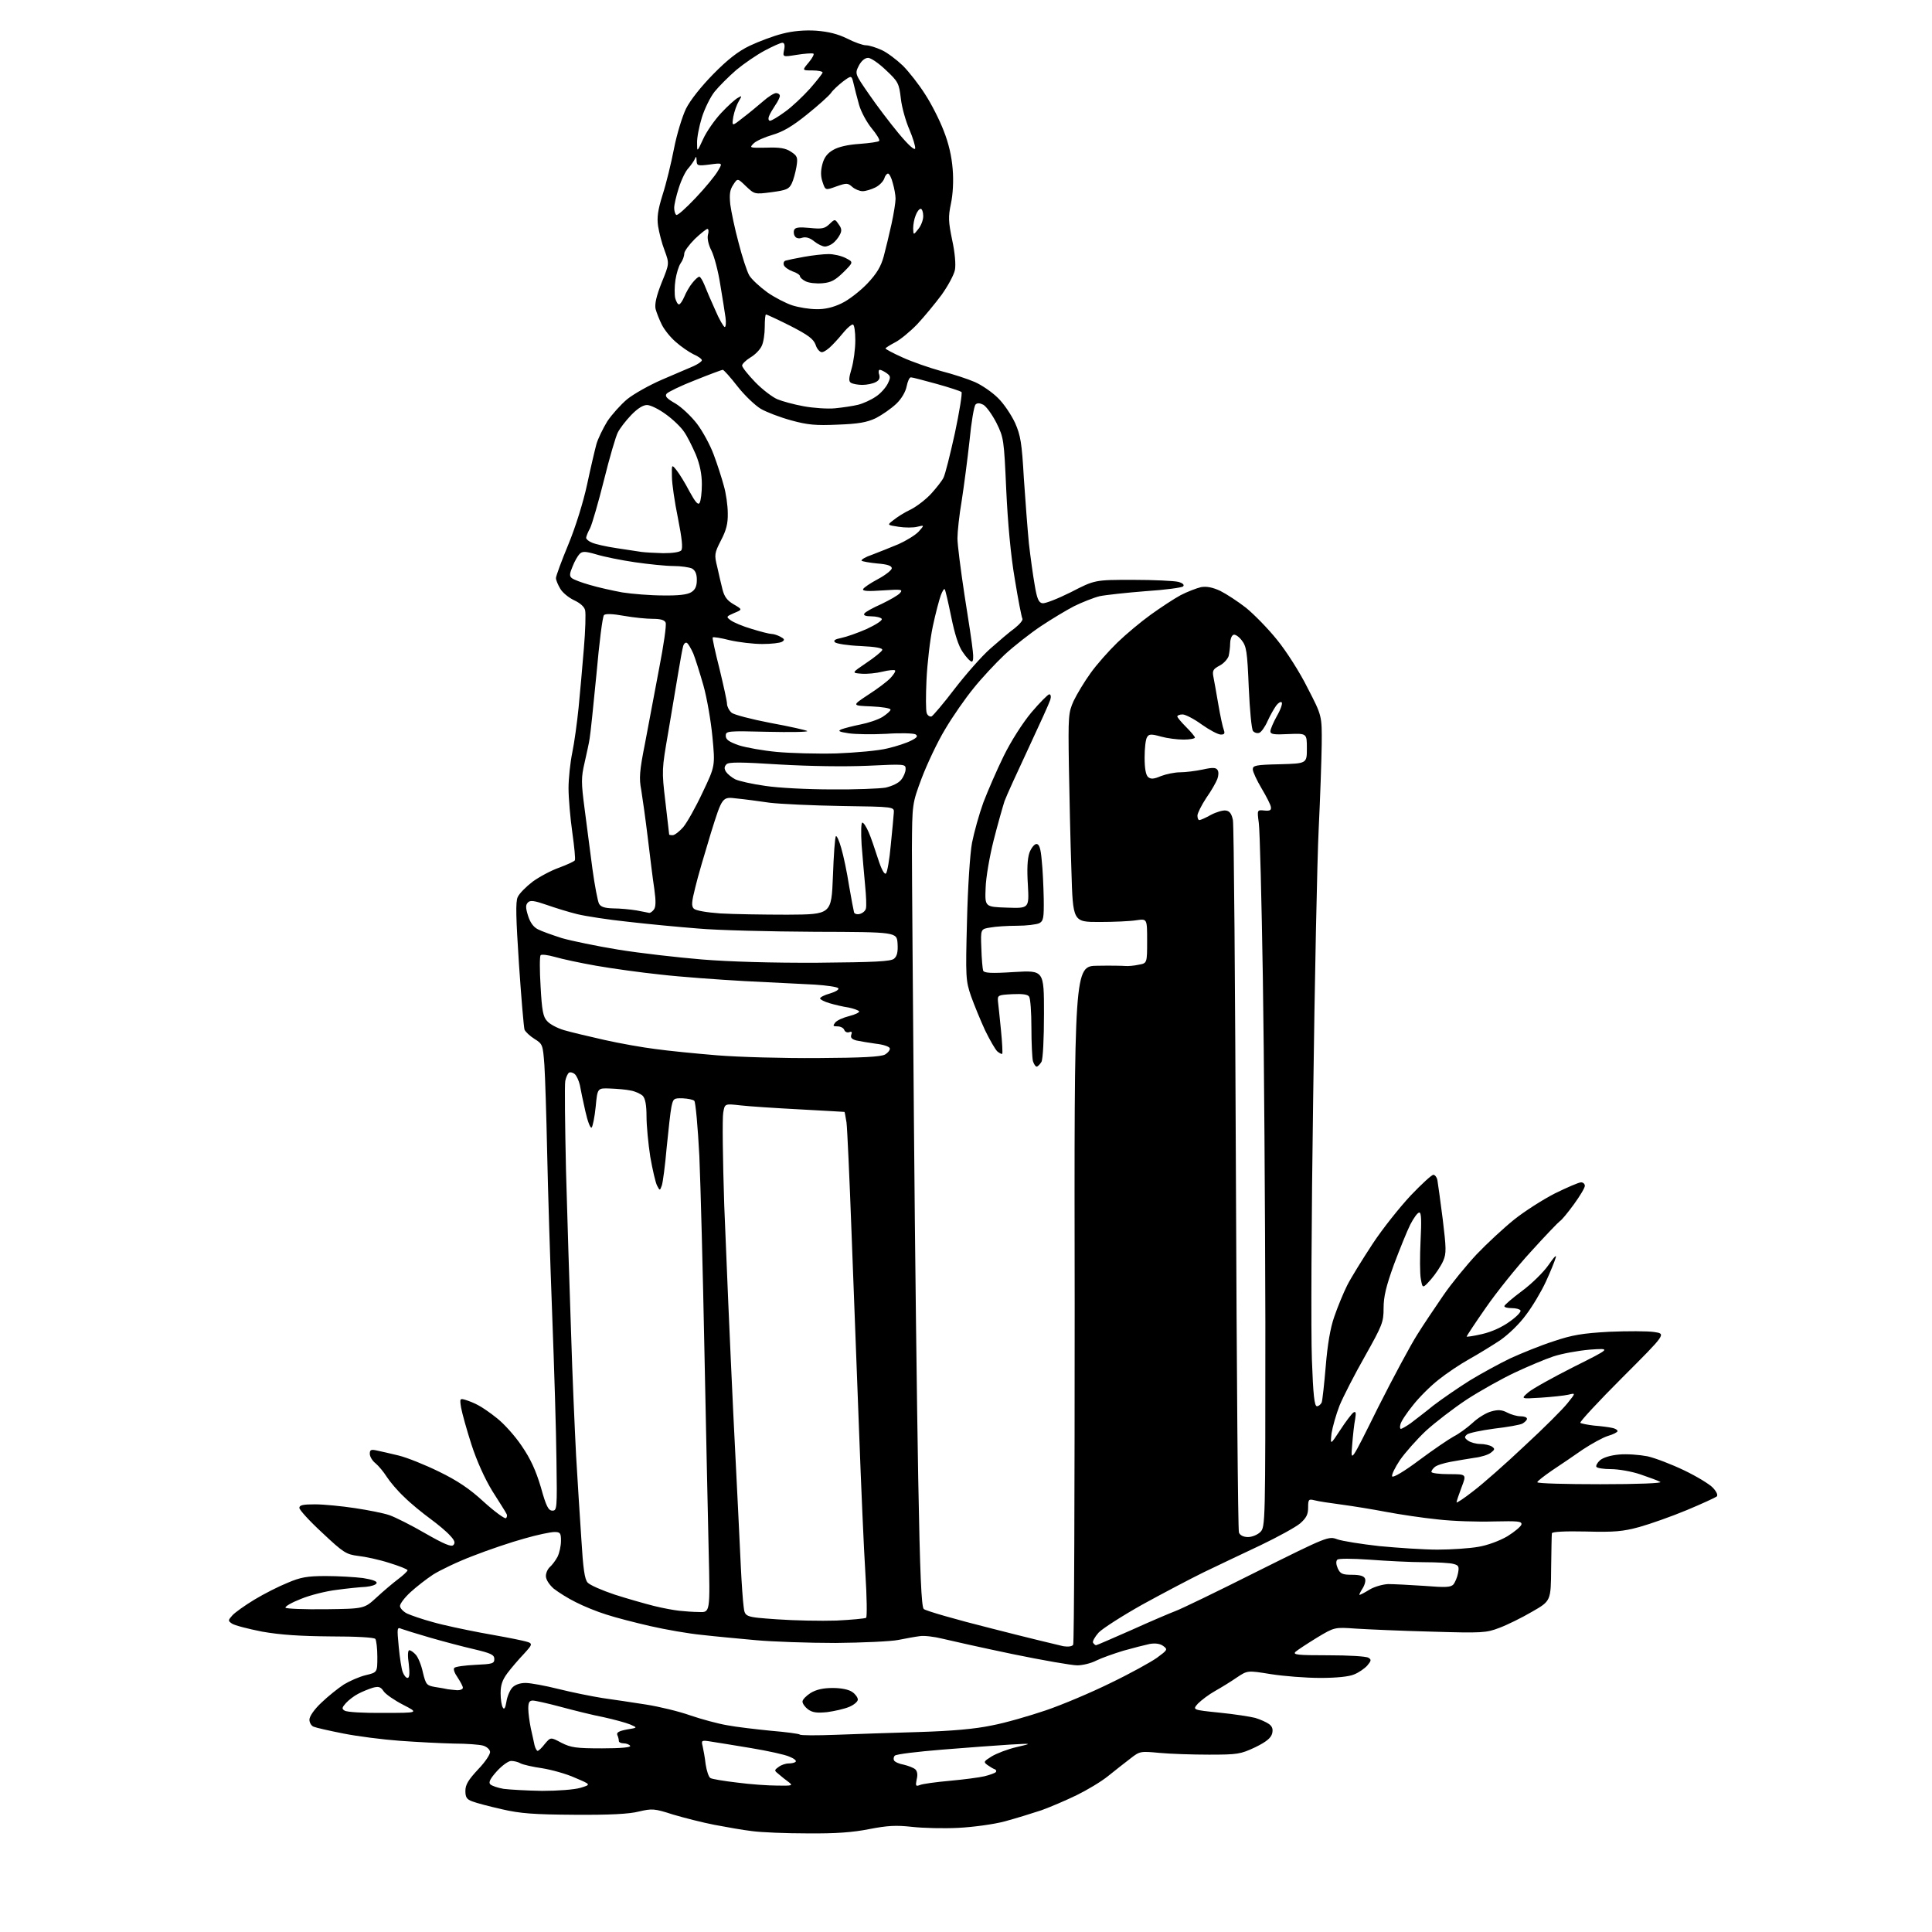 <?xml version="1.0" encoding="UTF-8" standalone="no"?>
<svg 
  version="1.1" 
  xmlns="http://www.w3.org/2000/svg" 
  xmlns:xlink="http://www.w3.org/1999/xlink" 
  xmlns:svg="http://www.w3.org/2000/svg"
  xmlns:rdf="http://www.w3.org/1999/02/22-rdf-syntax-ns#"
  xmlns:cc="http://creativecommons.org/ns#"
  xmlns:dc="http://purl.org/dc/elements/1.1/"
  viewBox="0 0 768 768"
  width="768"
  height="768"
>
<style>svg {background-color: white; }</style>"
<path stroke="none" fill="black" fill-rule="evenodd" d="M321.0,728.8C312.5,728.8 302.6,728.4 299.0,727.9C295.5,727.5 288.7,726.3 284.0,725.4C279.3,724.5 271.9,722.6 267.5,721.3C260.1,718.9 259.2,718.9 254.0,720.1C250.2,721.1 242.3,721.5 228.5,721.4C212.2,721.3 206.8,720.9 199.5,719.2C194.6,718.1 189.3,716.7 187.8,716.1C185.5,715.3 185.0,714.4 185.0,711.9C185.0,709.4 186.2,707.5 190.1,703.3C193.0,700.3 195.0,697.2 194.8,696.3C194.6,695.3 193.4,694.3 192.0,693.9C190.6,693.5 185.4,693.1 180.5,693.1C175.6,693.0 165.9,692.5 159.0,692.0C152.1,691.5 142.0,690.2 136.5,689.1C130.9,688.0 125.6,686.8 124.7,686.4C123.8,686.1 123.0,684.8 123.0,683.6C123.0,682.3 124.9,679.5 127.8,676.8C130.4,674.3 134.4,671.1 136.7,669.6C139.0,668.2 142.9,666.5 145.4,665.9C150.0,664.8 150.0,664.8 150.0,658.6C150.0,655.3 149.6,652.0 149.2,651.5C148.8,650.9 141.6,650.5 131.5,650.5C119.4,650.4 111.6,649.9 104.2,648.6C98.6,647.5 93.2,646.1 92.2,645.4C90.6,644.3 90.6,644.1 92.4,642.1C93.4,641.0 97.3,638.2 101.1,635.9C104.9,633.6 110.8,630.6 114.3,629.2C119.4,627.0 122.1,626.5 129.5,626.5C134.4,626.5 141.1,626.9 144.3,627.3C148.0,627.9 150.0,628.6 149.7,629.3C149.5,630.0 147.6,630.6 145.4,630.8C143.3,630.9 138.1,631.4 133.8,632.0C129.6,632.5 123.2,634.1 119.6,635.6C116.0,637.0 113.2,638.6 113.5,639.1C113.8,639.5 121.0,639.8 129.4,639.7C144.8,639.5 144.8,639.5 149.7,635.0C152.4,632.5 156.3,629.2 158.3,627.7C160.3,626.2 162.0,624.6 162.0,624.2C162.0,623.8 158.7,622.5 154.8,621.3C150.8,620.0 145.2,618.8 142.4,618.5C137.6,617.9 136.5,617.2 128.1,609.3C123.1,604.7 119.0,600.2 119.0,599.4C119.0,598.3 120.5,598.0 125.2,598.0C128.7,598.0 135.8,598.7 141.1,599.5C146.4,600.3 152.5,601.5 154.8,602.3C157.1,603.1 163.5,606.3 169.0,609.5C176.5,613.8 179.4,615.0 180.2,614.2C181.1,613.3 180.7,612.3 178.9,610.4C177.6,608.9 174.0,605.9 171.0,603.7C168.0,601.5 163.3,597.7 160.7,595.1C158.0,592.6 154.9,588.9 153.7,587.0C152.5,585.1 150.5,582.7 149.3,581.7C148.0,580.7 147.0,579.0 147.0,577.9C147.0,576.3 147.5,576.1 149.8,576.6C151.3,576.9 155.2,577.8 158.5,578.6C161.8,579.4 169.0,582.3 174.5,585.0C181.7,588.5 186.7,591.8 192.3,597.0C196.6,600.9 200.6,603.8 201.1,603.5C201.6,603.1 201.7,602.3 201.3,601.7C201.0,601.0 198.4,597.0 195.7,592.7C192.7,587.8 189.5,580.7 187.4,574.2C185.5,568.3 183.7,561.8 183.3,559.6C182.7,555.9 182.8,555.8 185.1,556.5C186.4,556.9 188.7,557.8 190.1,558.6C191.5,559.3 194.9,561.6 197.6,563.8C200.4,566.0 204.8,570.9 207.4,574.8C210.9,579.9 213.0,584.5 215.0,591.2C217.1,598.8 218.0,600.5 219.6,600.5C221.4,600.5 221.5,599.7 221.2,580.5C221.1,569.5 220.3,543.4 219.5,522.5C218.7,501.6 217.8,472.6 217.5,458.0C217.2,443.4 216.7,427.8 216.4,423.3C215.8,415.3 215.7,415.0 212.5,413.0C210.7,411.9 208.9,410.2 208.5,409.3C208.2,408.3 207.2,396.6 206.3,383.3C205.1,364.9 204.9,358.4 205.8,356.6C206.4,355.2 209.1,352.5 211.7,350.5C214.3,348.6 219.1,346.0 222.3,344.9C225.5,343.7 228.3,342.4 228.5,342.0C228.8,341.6 228.3,336.6 227.5,330.9C226.7,325.2 226.0,317.3 226.0,313.3C226.0,309.4 226.7,303.0 227.5,299.1C228.3,295.3 229.4,287.2 230.0,281.3C230.6,275.4 231.5,264.8 232.1,257.7C232.7,250.7 232.9,243.9 232.6,242.6C232.3,241.2 230.6,239.7 228.2,238.6C226.1,237.6 223.6,235.6 222.7,234.0C221.8,232.5 221.0,230.6 221.0,229.8C221.0,229.0 223.2,223.0 225.9,216.5C228.8,209.5 231.9,199.5 233.4,192.5C234.8,185.9 236.5,178.7 237.1,176.5C237.7,174.4 239.7,170.3 241.4,167.5C243.2,164.8 246.8,160.8 249.3,158.7C251.9,156.6 258.1,153.1 263.2,150.9C268.3,148.7 274.0,146.3 275.8,145.5C277.5,144.7 279.0,143.7 279.0,143.2C279.0,142.7 277.5,141.6 275.6,140.8C273.8,139.9 270.6,137.7 268.6,135.9C266.5,134.1 264.1,131.1 263.1,129.1C262.1,127.1 261.0,124.3 260.6,122.8C260.2,120.9 260.9,117.7 263.0,112.4C266.1,104.8 266.1,104.8 264.2,99.6C263.1,96.8 262.0,92.4 261.6,89.9C261.1,86.4 261.5,83.5 263.4,77.4C264.8,73.1 266.8,64.9 267.9,59.2C269.0,53.5 271.2,46.3 272.7,43.2C274.4,39.8 278.7,34.4 283.5,29.5C289.2,23.7 293.4,20.4 298.0,18.2C301.6,16.5 307.4,14.3 311.0,13.4C315.2,12.3 319.9,11.9 324.5,12.2C329.4,12.6 333.0,13.5 336.7,15.3C339.6,16.8 343.0,18.0 344.2,18.0C345.5,18.0 348.3,18.9 350.5,19.9C352.7,20.9 356.5,23.8 358.9,26.1C361.3,28.5 365.3,33.6 367.7,37.4C370.2,41.2 373.5,47.7 375.1,51.9C377.1,56.9 378.3,62.1 378.7,67.2C379.1,71.9 378.8,77.3 378.0,81.0C376.9,86.2 377.0,88.1 378.5,95.4C379.6,100.4 380.0,105.2 379.6,107.3C379.2,109.3 376.8,113.7 374.3,117.2C371.7,120.7 367.4,125.9 364.6,128.9C361.8,131.8 357.8,135.1 355.8,136.1C353.7,137.2 352.0,138.3 352.0,138.5C352.0,138.8 355.0,140.4 358.8,142.1C362.5,143.8 369.4,146.2 374.1,147.5C378.8,148.7 384.9,150.7 387.6,151.9C390.3,153.1 394.4,155.9 396.7,158.2C399.0,160.4 402.0,164.9 403.5,168.1C405.7,173.1 406.2,176.0 407.0,190.2C407.6,199.2 408.5,210.8 409.0,216.0C409.6,221.2 410.6,228.6 411.3,232.5C412.2,238.0 412.9,239.6 414.4,239.8C415.4,240.0 420.5,238.0 425.7,235.4C435.2,230.5 435.2,230.5 450.3,230.5C458.7,230.5 466.8,230.9 468.4,231.3C470.2,231.8 470.9,232.5 470.3,233.1C469.8,233.6 463.1,234.5 455.4,235.0C447.8,235.6 439.5,236.5 437.1,237.0C434.7,237.6 430.2,239.4 427.1,240.9C424.0,242.5 418.0,246.1 413.8,248.9C409.6,251.7 403.1,256.8 399.4,260.2C395.8,263.6 390.1,269.7 387.0,273.6C383.8,277.5 378.7,284.8 375.7,289.9C372.6,295.0 368.5,303.8 366.4,309.3C362.6,319.5 362.6,319.5 362.5,337.5C362.5,347.4 362.9,396.2 363.3,446.0C363.7,495.8 364.5,559.4 365.0,587.4C365.7,626.4 366.3,638.7 367.2,639.6C367.9,640.3 380.0,643.8 394.0,647.3C408.0,650.9 420.9,654.0 422.7,654.4C424.6,654.7 426.2,654.5 426.6,653.8C427.0,653.2 427.2,592.3 427.2,518.4C427.0,384.0 427.0,384.0 436.3,383.9C441.3,383.8 446.3,383.9 447.4,384.0C448.4,384.1 450.8,383.9 452.6,383.5C456.0,382.9 456.0,382.9 456.0,374.0C456.0,365.2 456.0,365.2 451.8,365.8C449.4,366.2 442.8,366.5 437.0,366.5C426.5,366.5 426.5,366.5 425.9,346.0C425.5,334.7 425.1,316.1 424.9,304.5C424.6,284.5 424.7,283.3 426.8,278.6C428.1,275.9 431.1,270.9 433.5,267.6C435.9,264.2 440.7,258.8 444.2,255.4C447.6,252.1 453.6,247.1 457.5,244.3C461.4,241.5 466.7,238.0 469.3,236.6C472.0,235.2 475.7,233.8 477.4,233.4C479.7,233.0 482.1,233.5 485.1,234.9C487.5,236.1 492.1,239.1 495.3,241.6C498.5,244.2 504.1,249.9 507.7,254.4C511.3,258.8 516.8,267.4 519.8,273.5C525.5,284.5 525.5,284.5 525.4,296.0C525.3,302.3 524.8,317.4 524.2,329.5C523.6,341.6 522.6,389.9 522.0,436.8C521.3,483.7 521.1,530.4 521.5,540.5C522.0,554.5 522.5,559.0 523.5,559.0C524.2,559.0 525.0,558.3 525.4,557.5C525.7,556.6 526.4,550.2 527.0,543.1C527.7,534.6 528.8,527.9 530.4,523.4C531.7,519.6 534.0,514.0 535.5,511.0C537.0,508.0 541.6,500.6 545.6,494.5C549.6,488.4 556.5,479.8 560.8,475.2C565.1,470.7 569.1,467.0 569.8,467.0C570.4,467.0 571.2,468.0 571.4,469.2C571.6,470.5 572.6,477.4 573.5,484.6C574.9,496.2 575.0,498.2 573.7,501.2C572.9,503.1 570.7,506.4 568.9,508.5C565.5,512.3 565.5,512.3 564.8,508.4C564.4,506.3 564.4,499.4 564.7,493.2C565.1,485.2 565.0,482.0 564.2,482.0C563.5,482.0 562.0,484.1 560.6,486.8C559.3,489.4 556.4,496.6 554.1,502.7C551.0,511.3 550.0,515.4 550.0,520.0C550.0,525.6 549.5,526.8 542.6,539.1C538.5,546.3 534.0,555.1 532.5,558.7C531.1,562.3 529.7,567.3 529.3,569.8C528.8,574.5 528.8,574.5 532.8,568.4C535.0,565.0 537.4,561.9 538.0,561.5C539.0,560.9 539.1,561.6 538.7,564.1C538.3,566.0 537.8,570.6 537.5,574.5C536.9,581.5 536.9,581.5 547.8,559.5C553.9,547.4 560.9,534.4 563.4,530.5C565.8,526.6 570.5,519.7 573.7,515.0C576.9,510.3 582.9,503.0 587.0,498.6C591.1,494.3 597.8,488.1 601.9,484.8C605.9,481.6 613.2,476.9 618.1,474.4C623.0,472.0 627.6,470.0 628.5,470.0C629.3,470.0 630.0,470.6 630.0,471.4C630.0,472.2 628.0,475.5 625.6,478.8C623.2,482.1 620.7,485.1 620.1,485.4C619.5,485.8 614.3,491.2 608.6,497.5C602.9,503.7 594.8,513.8 590.6,519.9C586.4,525.9 583.0,531.1 583.0,531.3C583.0,531.5 585.8,531.1 589.2,530.3C593.1,529.4 597.2,527.5 600.2,525.3C602.9,523.4 604.8,521.4 604.4,520.9C604.1,520.4 602.6,520.0 600.9,520.0C599.3,520.0 598.0,519.7 598.0,519.2C598.0,518.8 601.1,516.1 605.0,513.2C608.8,510.4 613.6,505.7 615.6,502.8C617.8,499.6 618.9,498.5 618.4,500.0C618.0,501.4 616.3,505.6 614.5,509.5C612.7,513.4 609.2,519.3 606.6,522.7C604.0,526.3 599.6,530.5 596.3,532.8C593.1,534.9 587.6,538.3 584.0,540.3C580.4,542.3 574.9,546.0 571.8,548.5C568.6,551.0 564.0,555.6 561.6,558.7C559.1,561.8 556.9,565.1 556.7,566.2C556.4,567.2 556.5,568.0 556.9,568.0C557.2,568.0 559.0,567.0 560.7,565.8C562.4,564.5 566.5,561.4 569.8,558.7C573.2,556.1 579.6,551.7 584.2,548.8C588.8,546.0 596.1,542.0 600.5,539.9C604.9,537.9 612.5,534.8 617.5,533.2C624.9,530.7 628.9,530.0 639.7,529.4C646.9,529.1 655.0,529.1 657.6,529.5C662.3,530.2 662.3,530.2 645.0,547.5C635.4,557.1 627.9,565.2 628.2,565.6C628.6,565.9 631.1,566.4 633.7,566.7C636.3,566.9 639.5,567.3 640.8,567.6C642.0,567.8 643.0,568.4 643.0,568.9C643.0,569.3 641.3,570.2 639.2,570.8C637.2,571.4 632.7,573.9 629.2,576.2C625.8,578.6 620.3,582.3 617.0,584.5C613.8,586.7 611.1,588.8 611.1,589.2C611.0,589.7 622.4,590.0 636.2,590.0C651.1,590.0 660.9,589.6 660.0,589.1C659.2,588.6 655.6,587.3 652.1,586.1C648.6,584.9 643.3,584.0 640.4,584.0C637.5,584.0 634.9,583.6 634.6,583.1C634.3,582.7 634.9,581.5 636.0,580.5C637.3,579.4 640.2,578.5 643.6,578.2C646.7,577.9 651.8,578.3 654.9,578.9C658.0,579.6 664.5,582.1 669.5,584.5C674.5,586.9 679.6,590.0 680.9,591.4C682.4,593.0 683.0,594.4 682.4,594.9C681.9,595.3 676.5,597.8 670.5,600.3C664.5,602.8 656.0,605.8 651.7,607.0C645.1,608.8 641.8,609.1 630.4,608.8C622.0,608.6 617.0,608.9 616.9,609.5C616.8,610.0 616.7,616.3 616.6,623.5C616.5,636.4 616.5,636.4 609.0,640.7C604.9,643.1 599.0,646.0 596.0,647.1C590.8,649.1 589.3,649.2 569.0,648.6C557.2,648.3 543.7,647.7 539.0,647.4C530.5,646.8 530.5,646.8 523.5,651.0C519.6,653.4 515.8,655.9 515.0,656.6C513.8,657.8 515.7,658.0 528.0,658.0C536.0,658.0 543.2,658.4 544.0,659.0C545.2,659.7 545.1,660.2 543.5,662.1C542.4,663.3 540.1,664.9 538.3,665.6C536.3,666.5 531.2,667.0 524.8,667.0C519.1,667.0 510.3,666.3 505.2,665.5C495.9,664.0 495.9,664.0 491.7,666.8C489.4,668.4 485.5,670.8 483.0,672.2C480.5,673.6 477.5,675.9 476.2,677.2C474.0,679.7 474.0,679.7 484.7,680.8C490.7,681.4 497.1,682.4 499.0,682.9C501.0,683.5 503.4,684.6 504.4,685.3C505.8,686.3 506.1,687.4 505.7,689.1C505.2,690.9 503.4,692.4 498.9,694.6C493.1,697.3 492.0,697.5 480.6,697.5C474.0,697.5 465.1,697.2 460.9,696.8C453.4,696.1 453.1,696.1 449.4,699.0C447.2,700.7 443.2,703.8 440.5,706.0C437.8,708.2 432.1,711.6 428.0,713.6C423.9,715.6 417.6,718.3 414.0,719.6C410.4,720.8 403.9,722.8 399.5,724.0C395.1,725.2 386.8,726.3 381.0,726.6C375.2,726.9 366.9,726.7 362.5,726.2C356.1,725.5 352.8,725.7 345.5,727.1C339.0,728.4 332.3,728.9 321.0,728.8zM215.5,711.9C221.8,711.9 228.3,711.4 230.7,710.7C235.0,709.4 235.0,709.4 228.6,706.7C225.1,705.1 219.2,703.5 215.5,702.9C211.9,702.4 208.0,701.5 207.0,701.0C206.0,700.4 204.3,700.0 203.2,700.0C202.1,700.0 199.6,701.8 197.5,704.1C194.9,707.0 194.1,708.5 194.9,709.3C195.5,709.9 197.9,710.7 200.2,711.1C202.6,711.4 209.4,711.8 215.5,711.9zM309.0,709.8C315.0,709.9 315.3,709.8 313.5,708.4C312.4,707.6 310.6,706.2 309.6,705.3C307.7,703.8 307.7,703.7 309.5,702.4C310.5,701.6 312.3,701.0 313.5,701.0C314.7,701.0 316.0,700.7 316.3,700.3C316.7,699.9 315.6,699.0 313.8,698.3C312.1,697.5 305.2,696.0 298.6,694.9C291.9,693.8 284.7,692.6 282.6,692.3C278.9,691.7 278.7,691.8 279.3,694.1C279.6,695.4 280.2,698.6 280.5,701.3C280.9,703.9 281.7,706.4 282.4,706.8C283.0,707.2 287.8,708.0 293.0,708.6C298.2,709.3 305.4,709.8 309.0,709.8zM365.6,709.6C366.7,709.1 372.0,708.4 377.5,707.9C383.0,707.4 389.2,706.6 391.3,706.1C393.4,705.6 395.5,704.8 395.8,704.5C396.2,704.1 396.0,703.5 395.4,703.3C394.8,703.1 393.5,702.3 392.5,701.6C390.9,700.4 391.0,700.2 394.2,698.2C396.2,697.0 400.6,695.3 404.1,694.5C410.5,693.0 410.5,693.0 401.5,693.5C396.6,693.8 384.4,694.7 374.6,695.5C364.8,696.3 356.3,697.3 355.7,697.9C355.2,698.4 355.1,699.3 355.4,699.8C355.7,700.4 357.5,701.2 359.3,701.5C361.0,701.9 363.1,702.7 363.8,703.3C364.6,704.0 364.9,705.4 364.4,707.3C363.9,709.9 364.0,710.2 365.6,709.6zM213.7,696.0C214.1,696.0 215.4,694.8 216.6,693.2C218.9,690.5 218.9,690.5 223.2,692.8C227.0,694.7 229.0,695.0 239.3,695.0C246.9,695.0 250.9,694.6 250.5,694.0C250.2,693.5 249.0,693.0 247.9,693.0C246.9,693.0 246.0,692.6 246.0,692.1C246.0,691.6 245.8,690.5 245.4,689.7C245.0,688.7 246.0,688.1 249.2,687.5C253.5,686.8 253.5,686.8 250.5,685.5C248.8,684.8 244.0,683.5 239.9,682.6C235.7,681.8 228.1,679.9 222.9,678.5C217.7,677.1 212.7,676.0 211.8,676.0C210.4,676.0 210.0,676.8 210.0,679.2C210.0,681.0 210.5,684.5 211.0,687.0C211.6,689.5 212.2,692.5 212.5,693.8C212.8,695.0 213.4,696.0 213.7,696.0zM332.5,689.6C340.2,689.3 355.1,688.8 365.5,688.5C378.4,688.1 387.6,687.3 394.2,685.9C399.6,684.9 409.2,682.1 415.7,679.9C422.2,677.7 433.8,672.8 441.5,669.0C449.2,665.3 457.5,660.7 459.9,659.0C464.1,655.9 464.3,655.7 462.4,654.3C461.2,653.4 459.3,653.1 457.0,653.5C455.1,653.9 450.4,655.1 446.5,656.2C442.6,657.4 437.8,659.1 435.8,660.1C433.7,661.2 430.3,662.0 428.2,662.0C426.1,662.0 414.5,660.0 402.4,657.5C390.4,655.0 377.9,652.2 374.6,651.4C371.4,650.6 367.3,650.1 365.6,650.4C363.9,650.6 360.1,651.3 357.1,651.9C354.1,652.5 342.8,653.0 332.1,653.1C321.3,653.1 307.1,652.6 300.5,652.0C293.9,651.4 284.2,650.5 279.0,649.9C273.8,649.4 264.6,647.8 258.5,646.4C252.4,645.0 244.6,643.0 241.0,641.8C237.4,640.7 232.0,638.5 228.9,636.9C225.8,635.4 221.9,632.9 220.1,631.5C218.3,629.9 217.0,627.9 217.0,626.5C217.0,625.3 217.7,623.7 218.6,622.9C219.4,622.2 220.8,620.4 221.6,618.9C222.4,617.3 223.0,614.5 223.0,612.5C223.0,609.4 222.7,609.0 220.4,609.0C218.9,609.0 213.6,610.1 208.4,611.6C203.3,613.0 194.1,616.1 188.0,618.5C181.9,620.8 174.9,624.2 172.2,625.9C169.6,627.6 165.6,630.7 163.2,632.9C160.9,635.0 159.0,637.5 159.0,638.4C159.0,639.2 160.2,640.6 161.8,641.4C163.3,642.1 167.9,643.7 172.0,644.8C176.1,646.0 184.7,647.8 191.0,649.0C197.3,650.1 204.7,651.5 207.3,652.1C212.1,653.2 212.1,653.2 208.3,657.4C206.2,659.6 203.2,663.1 201.7,665.1C199.7,667.8 199.0,669.8 199.0,673.1C199.0,675.5 199.4,678.1 199.9,678.8C200.4,679.7 200.9,679.0 201.3,676.5C201.6,674.4 202.7,671.9 203.6,670.9C204.7,669.7 206.7,669.0 208.9,669.0C210.9,669.0 216.8,670.1 222.0,671.4C227.2,672.7 235.1,674.3 239.5,675.0C243.9,675.6 251.7,676.8 256.9,677.6C262.0,678.4 269.9,680.3 274.4,681.9C278.8,683.4 285.4,685.2 289.0,685.8C292.6,686.5 300.4,687.4 306.4,688.0C312.4,688.5 317.6,689.2 317.9,689.5C318.2,689.9 324.7,689.9 332.5,689.6zM152.5,680.9C166.5,680.9 166.5,680.9 160.3,677.7C156.8,675.9 153.3,673.5 152.5,672.3C151.3,670.5 150.5,670.3 148.2,670.9C146.6,671.4 144.1,672.4 142.4,673.3C140.8,674.1 138.6,675.8 137.5,677.0C135.9,678.8 135.8,679.3 137.0,680.0C137.8,680.6 144.8,681.0 152.5,680.9zM328.8,680.6C324.8,681.0 323.0,680.8 321.2,679.5C320.0,678.6 319.0,677.2 319.0,676.4C319.0,675.6 320.5,674.1 322.2,673.0C324.5,671.6 327.3,671.0 331.0,671.0C334.4,671.0 337.4,671.6 338.8,672.6C340.0,673.4 341.0,674.8 341.0,675.6C341.0,676.4 339.5,677.7 337.6,678.5C335.7,679.3 331.8,680.2 328.8,680.6zM181.8,671.9C183.0,671.9 184.0,671.5 184.0,670.9C184.0,670.3 183.0,668.5 181.9,666.8C180.7,665.1 180.1,663.5 180.6,663.0C181.1,662.5 184.9,662.0 189.0,661.8C195.7,661.5 196.5,661.3 196.5,659.5C196.5,657.8 195.2,657.2 188.5,655.6C184.1,654.6 176.2,652.5 171.0,651.0C165.8,649.5 160.7,647.9 159.6,647.5C157.8,646.7 157.8,647.1 158.5,654.6C158.9,658.9 159.6,663.5 160.1,664.7C160.6,666.0 161.4,667.0 162.0,667.0C162.8,667.0 162.9,665.2 162.5,661.5C162.0,658.2 162.1,656.0 162.7,656.0C163.3,656.0 164.4,656.8 165.3,657.8C166.2,658.8 167.5,661.9 168.1,664.8C169.3,669.7 169.6,670.0 172.9,670.6C174.9,670.9 177.2,671.3 178.0,671.5C178.8,671.6 180.5,671.8 181.8,671.9zM435.7,654.0C436.0,654.0 442.4,651.2 449.9,647.9C457.4,644.5 465.2,641.2 467.3,640.4C469.3,639.7 483.8,632.7 499.5,624.8C527.8,610.7 528.1,610.6 531.6,611.9C533.6,612.6 541.1,613.8 548.3,614.6C555.6,615.3 566.0,616.0 571.4,616.0C576.9,616.0 584.2,615.5 587.6,614.9C591.3,614.3 596.1,612.5 599.2,610.7C602.1,608.9 604.6,606.8 604.8,606.0C605.0,604.7 603.4,604.6 593.8,604.8C587.6,605.0 577.6,604.7 571.6,604.0C565.6,603.4 556.3,602.0 551.0,601.0C545.8,600.0 537.8,598.7 533.3,598.1C528.8,597.5 524.0,596.8 522.6,596.4C520.2,595.8 520.0,596.0 520.0,599.3C520.0,602.0 519.3,603.4 516.8,605.6C515.0,607.1 507.9,611.0 501.0,614.3C494.1,617.5 484.0,622.4 478.5,625.0C473.0,627.7 462.0,633.5 454.0,637.9C446.0,642.4 438.2,647.4 436.7,649.0C435.2,650.7 434.2,652.5 434.5,653.0C434.9,653.6 435.4,654.0 435.7,654.0zM332.5,644.2C338.6,643.9 343.8,643.4 344.3,643.1C344.7,642.7 344.6,634.7 344.0,625.4C343.4,616.1 342.3,590.7 341.5,569.0C340.7,547.3 339.3,511.7 338.5,490.0C337.7,468.3 336.8,448.6 336.5,446.2C336.1,443.9 335.8,442.0 335.7,442.0C335.6,442.0 327.6,441.5 318.0,441.0C308.4,440.5 297.7,439.8 294.3,439.4C288.1,438.7 288.1,438.7 287.5,442.3C287.1,444.3 287.3,460.9 287.9,479.2C288.6,497.5 290.2,534.8 291.5,562.0C292.9,589.2 294.2,616.7 294.5,623.0C294.8,629.3 295.3,636.4 295.6,638.6C296.1,642.8 296.1,642.8 308.8,643.7C315.8,644.2 326.4,644.4 332.5,644.2zM277.9,640.8C282.3,641.0 282.3,641.0 281.7,616.2C281.4,602.6 280.6,566.5 280.0,536.0C279.4,505.5 278.5,471.1 278.0,459.5C277.4,448.0 276.5,438.1 276.0,437.6C275.5,437.1 273.4,436.7 271.4,436.6C267.8,436.5 267.6,436.7 266.9,440.0C266.5,441.9 265.7,449.3 265.0,456.3C264.4,463.3 263.5,470.0 263.1,471.2C262.3,473.4 262.3,473.4 261.2,471.3C260.6,470.2 259.4,465.0 258.5,459.9C257.7,454.7 257.0,447.5 257.0,443.8C257.0,439.2 256.5,436.7 255.5,435.6C254.6,434.8 252.5,433.8 250.7,433.5C248.9,433.1 245.2,432.8 242.5,432.7C237.5,432.5 237.5,432.5 236.8,439.9C236.4,444.0 235.6,447.8 235.2,448.2C234.7,448.7 233.6,445.8 232.7,441.8C231.8,437.8 230.8,433.1 230.5,431.3C230.1,429.6 229.2,427.6 228.5,427.0C227.7,426.3 226.7,426.1 226.2,426.4C225.7,426.7 225.0,428.2 224.7,429.7C224.4,431.3 224.6,447.4 225.0,465.5C225.5,483.6 226.4,512.5 227.0,529.5C227.5,546.5 228.5,568.6 229.0,578.5C229.6,588.4 230.5,603.4 231.1,611.9C231.8,623.6 232.4,627.8 233.6,629.1C234.5,630.1 239.3,632.2 244.4,633.9C249.4,635.5 256.4,637.5 260.0,638.4C263.6,639.3 268.1,640.1 270.0,640.3C271.9,640.5 275.5,640.8 277.9,640.8zM540.4,634.0C540.7,634.0 542.5,633.1 544.4,631.9C546.4,630.7 549.7,629.8 551.8,629.7C553.8,629.7 560.2,630.0 566.0,630.4C574.8,631.1 576.7,631.0 577.8,629.8C578.4,629.0 579.3,627.0 579.6,625.3C580.1,622.7 579.8,622.2 577.8,621.7C576.6,621.3 571.2,621.0 566.0,621.0C560.8,621.0 551.1,620.5 544.5,620.0C537.2,619.5 532.1,619.5 531.6,620.0C531.0,620.6 531.1,621.9 531.8,623.5C532.8,625.6 533.6,626.0 537.5,626.0C540.6,626.0 542.2,626.5 542.6,627.5C543.0,628.3 542.5,630.1 541.6,631.5C540.7,632.9 540.2,634.0 540.4,634.0zM496.1,611.0C497.7,611.0 499.9,610.1 501.0,609.0C503.0,607.0 503.0,605.7 503.0,525.8C502.9,481.1 502.5,419.3 502.0,388.5C501.5,357.7 500.8,330.1 500.4,327.2C499.7,321.9 499.7,321.9 502.6,322.2C504.8,322.4 505.4,322.1 505.2,320.8C505.1,319.9 503.4,316.6 501.5,313.4C499.6,310.2 498.0,306.8 498.0,305.8C498.0,304.3 499.2,304.0 508.8,303.8C519.5,303.5 519.5,303.5 519.5,297.5C519.5,291.5 519.5,291.5 512.2,291.8C506.4,292.1 505.0,291.9 505.0,290.7C505.0,289.9 506.2,287.1 507.6,284.6C509.1,282.0 509.9,279.6 509.5,279.2C509.1,278.8 508.1,279.4 507.3,280.5C506.5,281.6 504.9,284.4 503.9,286.6C502.9,288.9 501.4,291.0 500.6,291.3C499.8,291.6 498.7,291.3 498.1,290.6C497.5,289.9 496.8,282.1 496.4,273.3C495.8,258.8 495.5,256.9 493.5,254.4C492.2,252.8 490.8,252.0 490.2,252.4C489.5,252.8 489.0,254.3 489.0,255.8C489.0,257.3 488.7,259.5 488.4,260.8C488.0,262.0 486.4,263.8 484.8,264.6C482.3,265.9 481.9,266.6 482.3,268.8C482.6,270.3 483.5,275.3 484.3,280.0C485.1,284.7 486.1,289.3 486.5,290.2C487.0,291.6 486.7,292.0 485.3,292.0C484.2,292.0 480.8,290.2 477.7,288.0C474.7,285.8 471.2,284.0 470.1,284.0C468.9,284.0 468.0,284.4 468.0,284.8C468.0,285.2 469.6,287.1 471.5,289.0C473.4,290.9 475.0,292.8 475.0,293.2C475.0,293.6 473.0,294.0 470.5,294.0C468.0,294.0 464.0,293.5 461.5,292.8C457.6,291.7 456.7,291.8 456.0,293.0C455.4,293.8 455.0,297.5 455.0,301.1C455.0,305.6 455.5,308.1 456.4,308.9C457.5,309.8 458.7,309.7 461.5,308.5C463.6,307.7 467.0,307.0 469.1,307.0C471.2,307.0 475.2,306.5 478.1,305.9C482.1,305.0 483.4,305.1 484.0,306.1C484.5,306.8 484.4,308.4 483.9,309.7C483.4,311.0 481.5,314.4 479.5,317.2C477.6,320.1 476.0,323.3 476.0,324.2C476.0,325.2 476.3,326.0 476.8,326.0C477.2,326.0 479.3,325.1 481.4,323.9C483.5,322.8 486.2,322.0 487.3,322.2C488.8,322.4 489.6,323.5 490.1,326.0C490.5,327.9 491.0,392.0 491.3,468.5C491.6,545.0 492.1,608.3 492.5,609.2C492.9,610.3 494.3,611.0 496.1,611.0zM585.7,592.7C589.4,589.9 598.6,581.8 606.1,574.7C613.7,567.7 621.3,560.1 623.1,557.8C626.4,553.7 626.4,553.7 623.5,554.4C621.8,554.8 616.9,555.3 612.5,555.6C604.5,556.1 604.5,556.1 607.5,553.5C609.1,552.1 617.2,547.6 625.5,543.4C640.5,535.9 640.5,535.9 632.0,536.5C627.3,536.9 620.8,538.1 617.5,539.2C614.2,540.3 607.3,543.2 602.2,545.6C597.1,548.0 588.5,552.8 583.1,556.3C577.8,559.8 570.4,565.5 566.8,568.8C563.2,572.2 558.6,577.4 556.5,580.4C554.5,583.4 553.1,586.3 553.4,586.9C553.8,587.5 558.2,584.9 564.2,580.4C569.7,576.3 575.9,572.1 577.9,571.0C579.9,570.0 583.2,567.6 585.4,565.6C587.5,563.6 590.8,561.6 592.7,561.1C595.4,560.3 597.0,560.4 599.1,561.5C600.6,562.3 603.0,563.0 604.5,563.0C605.9,563.0 607.0,563.4 607.0,564.0C607.0,564.5 606.2,565.3 605.2,565.9C604.3,566.4 599.2,567.3 594.0,567.9C588.8,568.6 584.0,569.6 583.2,570.2C582.0,571.2 582.1,571.6 583.6,572.7C584.6,573.4 586.8,574.0 588.4,574.0C590.1,574.0 592.2,574.5 593.0,575.0C594.3,575.9 594.3,576.2 592.6,577.5C591.6,578.3 588.7,579.2 586.1,579.5C583.6,579.9 579.3,580.6 576.6,581.1C573.9,581.6 571.0,582.5 570.3,583.2C569.6,583.8 569.0,584.6 569.0,585.1C569.0,585.6 572.1,586.0 576.0,586.0C583.0,586.0 583.0,586.0 581.0,591.2C579.9,594.1 579.0,596.8 579.0,597.2C579.0,597.6 582.0,595.6 585.7,592.7zM412.1,424.0C411.6,424.0 411.0,423.0 410.6,421.8C410.3,420.5 410.0,414.6 410.0,408.5C410.0,402.4 409.6,396.9 409.1,396.2C408.6,395.3 406.5,395.0 402.4,395.2C396.8,395.5 396.5,395.6 396.7,398.0C396.9,399.4 397.4,404.6 397.9,409.5C398.4,414.4 398.6,418.7 398.4,418.9C398.2,419.1 397.4,418.7 396.5,418.0C395.7,417.3 393.5,413.5 391.6,409.6C389.8,405.7 387.3,399.6 386.0,396.0C383.9,389.8 383.8,388.6 384.4,366.0C384.7,353.1 385.6,339.1 386.4,335.0C387.2,330.9 389.2,323.7 390.9,319.0C392.7,314.3 396.3,306.0 399.0,300.5C401.9,294.6 406.5,287.4 410.0,283.2C413.4,279.2 416.6,276.0 417.1,276.0C417.7,276.0 417.9,276.9 417.5,278.2C417.1,279.5 413.2,288.1 408.8,297.5C404.4,306.9 400.1,316.3 399.3,318.5C398.6,320.7 396.6,327.7 395.0,334.0C393.4,340.3 391.9,348.9 391.8,353.0C391.5,360.5 391.5,360.5 400.3,360.8C409.1,361.1 409.1,361.1 408.6,351.8C408.2,345.5 408.4,341.4 409.2,339.0C409.9,337.1 411.2,335.5 412.0,335.5C413.1,335.5 413.7,337.2 414.1,342.0C414.5,345.6 414.8,352.4 414.9,357.2C415.0,364.9 414.8,366.1 413.1,367.0C412.0,367.5 408.1,368.0 404.3,368.0C400.6,368.0 395.8,368.3 393.7,368.7C389.8,369.3 389.8,369.3 390.1,376.9C390.2,381.1 390.6,385.1 390.8,385.8C391.2,386.8 393.8,387.0 403.1,386.4C415.0,385.7 415.0,385.7 415.0,402.9C415.0,412.9 414.6,420.9 414.0,422.1C413.4,423.1 412.5,424.0 412.1,424.0zM325.0,420.6C342.9,420.5 350.1,420.1 351.8,419.2C353.1,418.4 353.9,417.3 353.7,416.7C353.5,416.0 351.0,415.2 348.2,414.9C345.3,414.5 341.8,413.9 340.4,413.6C338.6,413.1 338.0,412.5 338.4,411.3C338.8,410.3 338.6,409.9 337.6,410.3C336.8,410.6 335.9,410.2 335.6,409.4C335.3,408.6 334.1,408.0 332.9,408.0C331.1,408.0 331.0,407.8 332.0,406.5C332.7,405.6 335.2,404.5 337.6,403.9C340.0,403.3 341.8,402.4 341.5,402.0C341.2,401.6 339.3,400.9 337.3,400.5C335.2,400.2 331.8,399.4 329.8,398.8C327.7,398.2 326.0,397.3 326.0,396.9C326.0,396.4 327.8,395.5 330.0,394.9C332.3,394.2 333.7,393.3 333.2,392.8C332.7,392.3 328.5,391.7 323.9,391.4C319.3,391.2 306.7,390.5 296.0,390.0C285.3,389.4 270.2,388.3 262.5,387.4C254.8,386.6 243.3,385.0 237.0,383.9C230.7,382.8 223.3,381.2 220.6,380.4C217.8,379.6 215.3,379.3 214.9,379.7C214.5,380.2 214.5,385.8 214.9,392.2C215.4,401.6 215.9,404.3 217.5,405.9C218.5,407.1 221.5,408.7 224.2,409.5C226.9,410.3 234.1,412.0 240.3,413.4C246.5,414.8 255.6,416.4 260.5,417.0C265.4,417.7 276.5,418.8 285.0,419.5C293.6,420.2 311.4,420.7 325.0,420.6zM325.1,382.7C347.8,382.5 354.1,382.2 355.4,381.1C356.6,380.1 357.0,378.4 356.8,375.1C356.5,370.5 356.5,370.5 324.0,370.4C306.1,370.3 285.2,369.8 277.5,369.1C269.8,368.5 257.2,367.3 249.5,366.4C241.8,365.6 232.8,364.2 229.5,363.4C226.2,362.6 220.7,360.9 217.3,359.7C212.4,358.0 210.8,357.8 209.9,358.7C208.9,359.7 208.9,360.8 209.9,364.0C210.7,366.6 212.0,368.5 213.8,369.4C215.3,370.2 219.6,371.7 223.3,372.9C227.1,374.0 237.2,376.1 245.8,377.5C254.4,378.9 269.4,380.6 279.0,381.4C290.0,382.3 307.1,382.8 325.1,382.7zM313.0,363.6C330.5,363.5 330.5,363.5 331.1,348.3C331.4,339.9 331.9,332.7 332.3,332.4C332.6,332.1 333.6,334.2 334.4,337.1C335.3,340.1 336.7,346.8 337.5,352.0C338.4,357.2 339.3,362.0 339.5,362.7C339.7,363.3 340.8,363.6 341.8,363.3C342.9,363.0 344.0,362.1 344.2,361.2C344.5,360.2 344.3,356.1 343.9,352.0C343.5,347.9 342.9,340.6 342.5,335.8C342.2,330.7 342.3,327.0 342.8,327.0C343.3,327.0 344.4,328.7 345.3,330.8C346.2,332.8 347.8,337.6 349.0,341.3C350.4,345.7 351.6,347.8 352.2,347.2C352.7,346.7 353.6,341.6 354.1,335.9C354.7,330.2 355.2,324.4 355.3,323.1C355.5,320.7 355.5,320.7 334.5,320.4C322.9,320.2 310.1,319.6 306.0,319.1C301.9,318.5 295.9,317.7 292.8,317.4C287.1,316.7 287.1,316.7 282.6,331.1C280.2,339.0 277.3,348.8 276.4,352.7C274.9,358.6 274.8,360.2 275.8,361.2C276.6,362.0 280.9,362.7 286.3,363.1C291.4,363.4 303.4,363.6 313.0,363.6zM258.1,362.9C258.5,362.9 259.3,362.4 259.9,361.6C260.7,360.6 260.8,358.4 260.1,353.4C259.5,349.6 258.4,340.4 257.5,333.0C256.6,325.6 255.4,317.0 254.9,314.0C254.0,309.4 254.2,306.5 256.4,295.5C257.7,288.4 260.3,275.0 262.0,265.8C263.8,256.6 265.0,248.4 264.6,247.5C264.2,246.5 262.7,246.0 259.5,246.0C257.1,246.0 251.9,245.5 248.0,244.8C243.6,244.0 240.7,243.9 240.1,244.5C239.5,245.1 238.2,255.6 237.1,268.0C235.9,280.4 234.7,291.9 234.4,293.5C234.2,295.1 233.2,299.5 232.4,303.1C231.0,309.1 231.0,311.0 232.4,321.6C233.2,328.2 234.7,338.9 235.5,345.4C236.4,352.0 237.6,358.2 238.1,359.2C238.8,360.5 240.3,361.0 243.8,361.1C246.4,361.1 250.5,361.5 253.0,361.9C255.5,362.4 257.8,362.8 258.1,362.9zM267.4,332.0C268.2,332.0 270.1,330.5 271.6,328.8C273.1,327.0 276.6,320.8 279.3,315.0C284.3,304.5 284.3,304.5 283.2,292.9C282.6,286.6 281.0,277.3 279.6,272.4C278.2,267.5 276.4,261.8 275.6,259.8C274.7,257.8 273.6,255.9 273.1,255.6C272.6,255.2 271.9,255.8 271.6,256.7C271.3,257.7 270.4,262.6 269.6,267.5C268.8,272.4 267.0,283.1 265.6,291.3C263.1,305.8 263.0,306.2 264.5,318.7C265.3,325.8 266.0,331.6 266.0,331.7C266.0,331.9 266.6,332.0 267.4,332.0zM330.5,313.8C339.9,313.9 349.5,313.5 352.0,313.1C354.6,312.5 357.2,311.3 358.2,310.0C359.2,308.8 360.0,306.9 360.0,305.7C360.0,303.7 359.7,303.7 344.9,304.4C335.7,304.8 322.0,304.6 309.9,303.9C294.3,302.9 289.7,302.9 288.8,303.8C287.9,304.7 287.8,305.5 288.6,306.8C289.2,307.7 290.9,309.1 292.3,309.8C293.8,310.5 299.1,311.7 304.2,312.4C309.3,313.2 321.1,313.8 330.5,313.8zM332.5,299.5C340.2,299.2 349.3,298.4 352.8,297.5C356.3,296.7 360.5,295.3 362.2,294.4C364.6,293.2 365.0,292.6 363.9,291.9C363.1,291.5 358.0,291.3 352.4,291.7C346.9,292.0 340.1,291.9 337.4,291.5C333.5,290.9 332.9,290.6 334.5,289.9C335.6,289.5 339.0,288.6 342.0,288.0C345.1,287.4 349.0,286.1 350.8,285.0C352.5,283.9 354.0,282.6 354.0,282.1C354.0,281.5 350.5,281.0 346.3,280.8C338.6,280.5 338.6,280.5 345.1,276.2C348.7,273.9 352.7,270.9 354.0,269.5C355.3,268.1 356.1,266.8 355.8,266.5C355.5,266.2 353.2,266.4 350.8,267.0C348.4,267.6 344.6,268.0 342.4,267.8C338.5,267.5 338.5,267.5 344.4,263.5C347.7,261.3 350.5,259.0 350.7,258.4C351.0,257.6 348.1,257.1 342.0,256.8C337.1,256.6 332.5,255.9 331.9,255.3C331.2,254.6 331.9,254.1 334.4,253.6C336.4,253.2 341.0,251.6 344.6,250.0C348.2,248.3 350.9,246.6 350.5,246.0C350.2,245.5 348.3,245.0 346.4,245.0C344.1,245.0 343.1,244.6 343.6,243.9C343.9,243.3 347.0,241.6 350.4,240.1C353.7,238.5 357.1,236.6 357.8,235.7C359.0,234.3 358.3,234.2 350.9,234.7C345.2,235.1 342.8,235.0 343.1,234.2C343.3,233.6 346.0,231.8 349.0,230.2C352.0,228.6 354.5,226.6 354.5,225.9C354.5,224.9 352.7,224.3 348.8,224.0C345.7,223.7 342.9,223.2 342.5,222.9C342.2,222.5 344.0,221.4 346.7,220.5C349.3,219.5 354.1,217.6 357.2,216.3C360.3,214.9 363.9,212.7 365.2,211.3C367.5,208.7 367.5,208.7 364.6,209.4C363.1,209.8 359.7,209.8 357.2,209.4C352.6,208.7 352.6,208.7 355.1,206.8C356.4,205.7 359.5,203.7 362.1,202.5C364.6,201.2 368.2,198.4 370.2,196.2C372.2,194.0 374.4,191.2 375.0,190.0C375.7,188.8 377.7,180.7 379.6,172.1C381.4,163.6 382.6,156.2 382.2,155.8C381.8,155.5 377.4,154.0 372.3,152.6C367.2,151.2 362.7,150.0 362.1,150.0C361.5,150.0 360.8,151.6 360.4,153.6C360.0,155.7 358.4,158.5 356.3,160.5C354.3,162.4 350.7,164.9 348.2,166.2C344.6,167.9 341.3,168.5 333.0,168.8C324.3,169.2 321.0,168.9 314.5,167.1C310.1,165.9 304.6,163.8 302.4,162.5C300.1,161.1 295.9,157.1 293.1,153.5C290.3,149.9 287.7,147.0 287.3,147.0C287.0,147.0 282.1,148.8 276.4,151.1C270.7,153.3 265.6,155.8 265.0,156.5C264.2,157.5 265.0,158.4 268.5,160.4C271.0,161.9 274.8,165.5 277.1,168.5C279.3,171.4 282.3,176.9 283.7,180.7C285.1,184.4 286.9,190.0 287.7,193.0C288.6,196.0 289.3,201.0 289.3,204.0C289.4,208.1 288.7,210.8 286.6,214.8C284.0,219.9 283.9,220.5 285.1,225.3C285.7,228.2 286.7,232.2 287.2,234.3C287.9,237.1 289.0,238.7 291.6,240.2C295.2,242.3 295.2,242.3 291.8,243.7C288.6,245.1 288.6,245.2 290.5,246.6C291.6,247.4 295.3,249.0 298.8,250.0C302.3,251.1 305.9,252.0 306.7,252.0C307.5,252.0 309.1,252.5 310.2,253.1C311.9,254.0 312.0,254.4 310.9,255.1C310.1,255.6 306.6,256.0 303.0,256.0C299.4,256.0 293.6,255.3 290.1,254.5C286.6,253.6 283.5,253.1 283.3,253.4C283.1,253.6 284.3,259.2 286.0,265.8C287.6,272.5 289.0,278.7 289.0,279.8C289.0,280.8 289.8,282.4 290.8,283.3C291.7,284.1 298.6,285.9 306.4,287.4C314.1,288.8 320.6,290.3 320.9,290.6C321.2,291.0 314.1,291.1 305.0,290.9C289.0,290.5 288.5,290.6 288.5,292.5C288.5,294.0 289.8,294.9 293.8,296.3C296.7,297.2 303.4,298.4 308.8,298.9C314.1,299.4 324.8,299.7 332.5,299.5zM370.3,284.8C370.9,284.5 375.1,279.6 379.5,273.8C383.9,268.1 390.2,260.9 393.6,257.9C397.0,254.9 401.3,251.2 403.4,249.7C405.4,248.1 406.8,246.4 406.4,245.9C406.1,245.3 404.7,238.3 403.4,230.2C401.8,221.0 400.6,207.8 400.0,194.8C399.1,174.6 399.0,174.0 396.1,168.1C394.4,164.8 392.1,161.6 390.9,160.9C389.5,160.2 388.5,160.1 387.8,160.8C387.2,161.4 386.1,167.8 385.4,175.2C384.6,182.5 383.2,193.2 382.3,199.0C381.3,204.8 380.6,211.5 380.6,214.0C380.6,216.5 381.9,226.6 383.4,236.5C385.0,246.4 386.5,256.4 386.7,258.8C387.0,261.2 386.9,263.0 386.3,263.0C385.7,263.0 384.1,261.3 382.7,259.2C381.0,256.8 379.5,252.0 378.1,245.1C376.9,239.3 375.8,234.4 375.5,234.2C375.3,233.9 374.6,235.0 374.0,236.6C373.4,238.2 371.9,243.8 370.8,249.0C369.7,254.2 368.6,263.8 368.3,270.2C368.0,276.6 368.0,282.6 368.4,283.5C368.7,284.4 369.6,285.0 370.3,284.8zM263.5,236.7C269.7,236.8 273.2,236.4 274.8,235.4C276.4,234.4 277.0,233.0 277.0,230.5C277.0,228.1 276.4,226.8 275.1,226.0C274.0,225.5 270.7,225.0 267.7,225.0C264.8,225.0 257.9,224.3 252.4,223.5C246.9,222.7 240.0,221.3 237.1,220.4C232.6,219.1 231.5,219.1 230.4,220.2C229.7,220.9 228.4,223.1 227.6,225.2C226.4,228.0 226.3,229.0 227.3,229.8C228.0,230.4 231.2,231.6 234.4,232.5C237.7,233.5 243.6,234.8 247.4,235.5C251.3,236.1 258.6,236.7 263.5,236.7zM263.6,219.9C267.5,219.9 270.1,219.5 270.8,218.8C271.5,217.9 271.1,214.1 269.5,206.0C268.2,199.7 267.1,192.2 267.1,189.5C267.0,184.5 267.0,184.5 269.0,187.0C270.1,188.4 272.4,192.1 274.1,195.4C276.4,199.6 277.5,200.9 278.1,199.9C278.6,199.1 279.0,195.8 279.0,192.5C279.0,188.5 278.2,184.6 276.6,180.7C275.2,177.5 273.2,173.4 271.9,171.6C270.7,169.8 267.5,166.7 264.7,164.7C262.0,162.7 258.6,161.0 257.2,161.0C255.6,161.0 253.4,162.4 250.9,165.0C248.7,167.3 246.4,170.3 245.6,171.9C244.8,173.4 242.3,181.9 240.1,190.8C237.9,199.6 235.4,208.2 234.6,209.9C233.7,211.5 233.0,213.3 233.0,213.8C233.0,214.3 234.0,215.2 235.3,215.7C236.6,216.3 241.0,217.3 245.1,217.9C249.2,218.5 253.6,219.2 255.0,219.4C256.4,219.6 260.3,219.8 263.6,219.9zM332.0,162.3C335.0,162.0 339.1,161.4 341.1,160.9C343.1,160.4 346.2,159.0 348.1,157.7C350.0,156.5 352.1,154.1 352.9,152.5C354.1,150.0 354.1,149.5 352.4,148.3C351.4,147.6 350.2,147.0 349.7,147.0C349.3,147.0 349.1,147.9 349.5,148.9C349.9,150.3 349.5,151.2 348.1,151.9C347.0,152.5 344.6,153.0 342.8,153.0C341.0,153.0 339.0,152.6 338.3,152.2C337.3,151.6 337.4,150.3 338.5,146.6C339.3,143.9 340.0,138.8 340.0,135.3C340.0,131.8 339.6,129.0 339.0,129.0C338.4,129.0 337.0,130.2 335.7,131.7C334.5,133.2 332.3,135.7 330.8,137.2C329.4,138.7 327.5,140.0 326.7,140.0C325.9,140.0 324.7,138.7 324.2,137.0C323.3,134.7 321.3,133.2 314.1,129.5C309.1,127.0 304.8,125.0 304.5,125.0C304.2,125.0 304.0,127.2 304.0,130.0C304.0,132.7 303.5,136.1 302.8,137.5C302.2,138.9 300.2,141.0 298.3,142.1C296.5,143.2 295.0,144.7 295.0,145.3C295.0,146.0 297.4,149.0 300.2,151.9C303.1,154.9 307.1,157.9 309.0,158.7C310.9,159.5 315.6,160.8 319.5,161.5C323.3,162.2 329.0,162.6 332.0,162.3zM288.1,130.0C288.5,130.0 288.7,128.3 288.4,126.2C288.1,124.2 287.2,118.2 286.3,113.0C285.5,107.8 283.9,101.8 282.8,99.6C281.6,97.3 281.1,94.8 281.4,93.4C281.8,92.1 281.7,91.0 281.2,91.0C280.8,91.0 278.5,92.8 276.2,95.0C273.9,97.3 272.0,99.9 272.0,100.8C272.0,101.8 271.4,103.5 270.6,104.6C269.8,105.7 268.9,108.7 268.5,111.3C268.1,113.9 268.1,117.1 268.4,118.5C268.8,119.9 269.4,121.0 269.9,121.0C270.4,121.0 271.3,119.6 272.0,118.0C272.7,116.3 274.1,113.8 275.2,112.5C276.3,111.1 277.5,110.0 278.0,110.0C278.4,110.0 279.3,111.5 280.0,113.2C280.7,115.0 282.6,119.5 284.3,123.2C285.9,127.0 287.7,130.0 288.1,130.0zM324.5,122.9C327.8,123.0 331.2,122.2 334.5,120.6C337.3,119.3 341.8,115.8 344.7,112.8C348.6,108.7 350.2,105.9 351.3,101.9C352.1,98.9 353.5,93.1 354.4,89.0C355.3,84.9 356.0,80.4 356.0,79.0C356.0,77.6 355.5,74.8 354.9,72.8C354.4,70.7 353.5,69.0 353.0,69.0C352.5,69.0 351.8,69.9 351.5,71.0C351.1,72.1 349.6,73.7 348.0,74.5C346.4,75.3 344.1,76.0 342.9,76.0C341.7,76.0 339.8,75.2 338.8,74.3C337.0,72.7 336.5,72.7 332.5,74.1C328.1,75.7 328.1,75.7 327.0,72.4C326.2,70.1 326.2,68.0 326.9,65.3C327.6,62.6 328.9,60.9 331.2,59.6C333.2,58.4 337.0,57.5 341.7,57.2C345.7,56.9 349.3,56.4 349.5,56.0C349.8,55.5 348.4,53.3 346.5,51.0C344.6,48.7 342.3,44.5 341.5,41.7C340.7,38.8 339.7,35.0 339.3,33.2C338.5,29.9 338.5,29.9 335.1,32.4C333.3,33.8 331.1,35.8 330.3,37.0C329.5,38.1 325.3,41.9 320.8,45.5C315.0,50.2 311.2,52.4 307.1,53.6C304.0,54.5 300.6,56.0 299.6,57.0C297.8,58.8 297.9,58.8 304.6,58.7C309.9,58.5 312.3,58.9 314.4,60.3C317.0,62.0 317.2,62.6 316.6,66.3C316.2,68.6 315.4,71.6 314.7,73.0C313.6,75.2 312.6,75.6 306.7,76.4C299.9,77.3 299.9,77.2 296.5,74.0C293.2,70.8 293.2,70.8 291.5,73.4C290.1,75.5 289.9,77.2 290.3,81.3C290.7,84.2 292.1,91.0 293.6,96.5C295.0,102.0 296.9,107.8 297.8,109.4C298.7,111.0 302.0,114.0 305.0,116.2C308.0,118.3 312.5,120.6 315.0,121.4C317.5,122.2 321.8,122.9 324.5,122.9zM326.9,112.6C324.5,112.8 321.5,112.5 320.2,111.8C319.0,111.2 318.0,110.3 318.0,109.8C318.0,109.3 316.7,108.4 315.1,107.9C313.5,107.3 311.9,106.2 311.6,105.4C311.3,104.6 311.6,103.8 312.3,103.6C312.9,103.4 316.2,102.7 319.6,102.1C322.9,101.5 327.3,101.0 329.4,101.0C331.4,101.0 334.5,101.7 336.2,102.6C339.3,104.2 339.3,104.2 335.3,108.2C332.0,111.4 330.4,112.3 326.9,112.6zM327.9,98.0C327.0,98.0 325.1,97.1 323.6,95.9C321.9,94.5 320.3,94.1 318.9,94.5C317.6,95.0 316.4,94.7 316.0,93.9C315.5,93.3 315.4,92.1 315.7,91.4C316.1,90.4 317.7,90.2 321.8,90.6C326.7,91.1 327.8,90.9 329.7,89.1C331.9,87.0 331.9,87.0 333.4,89.2C334.6,90.8 334.7,91.8 333.8,93.4C333.2,94.6 332.0,96.0 331.1,96.7C330.2,97.4 328.8,98.0 327.9,98.0zM365.0,91.1C366.1,89.8 367.0,87.5 367.0,85.9C367.0,84.3 366.5,83.0 366.0,83.0C365.4,83.0 364.5,84.2 364.0,85.6C363.4,87.0 363.0,89.3 363.0,90.8C363.1,93.5 363.1,93.5 365.0,91.1zM276.5,78.7C280.4,74.6 284.4,69.7 285.4,67.9C287.3,64.7 287.3,64.7 282.1,65.4C277.3,66.0 277.0,65.9 276.9,63.8C276.9,62.3 276.6,62.0 276.3,63.0C276.0,63.8 274.8,65.5 273.7,66.8C272.5,68.0 270.8,71.6 269.8,74.8C268.8,77.9 268.0,81.4 268.0,82.6C268.0,83.7 268.3,85.0 268.8,85.4C269.2,85.9 272.6,82.8 276.5,78.7zM279.5,55.3C280.8,52.4 284.0,47.8 286.6,45.0C289.3,42.1 292.3,39.4 293.3,38.9C295.0,37.9 295.0,38.0 293.7,40.2C292.9,41.5 291.9,44.3 291.5,46.4C290.9,50.3 290.9,50.3 295.2,46.9C297.6,45.1 301.2,42.1 303.3,40.3C305.3,38.5 307.7,37.0 308.5,37.0C309.3,37.0 310.0,37.5 310.0,38.1C310.0,38.7 309.2,40.4 308.2,41.8C307.2,43.3 306.0,45.3 305.7,46.2C305.3,47.2 305.5,48.0 306.1,48.0C306.7,48.0 309.4,46.4 312.1,44.4C314.8,42.5 319.2,38.3 322.0,35.2C324.7,32.1 327.0,29.2 327.0,28.8C327.0,28.4 325.2,28.0 322.9,28.0C318.8,28.0 318.8,28.0 321.5,24.8C323.0,23.0 323.8,21.4 323.3,21.3C322.7,21.1 319.8,21.3 316.7,21.8C311.1,22.7 311.1,22.7 311.7,19.8C312.1,17.9 311.8,17.0 311.0,17.0C310.3,17.0 307.2,18.4 304.0,20.1C300.8,21.8 295.7,25.3 292.7,27.8C289.7,30.4 285.8,34.3 284.1,36.4C282.4,38.5 280.1,43.2 279.0,46.7C277.9,50.3 277.0,54.9 277.1,56.9C277.1,60.5 277.1,60.5 279.5,55.3zM363.8,59.0C363.9,58.1 362.9,54.8 361.5,51.5C360.1,48.3 358.5,42.8 358.1,39.2C357.4,33.1 357.0,32.4 352.2,27.9C349.4,25.2 346.2,23.0 345.1,23.0C343.8,23.0 342.4,24.2 341.4,26.1C339.8,29.3 339.8,29.3 345.4,37.4C348.4,41.8 353.8,48.9 357.2,53.0C361.2,57.8 363.6,59.9 363.8,59.0z" />

</svg>
